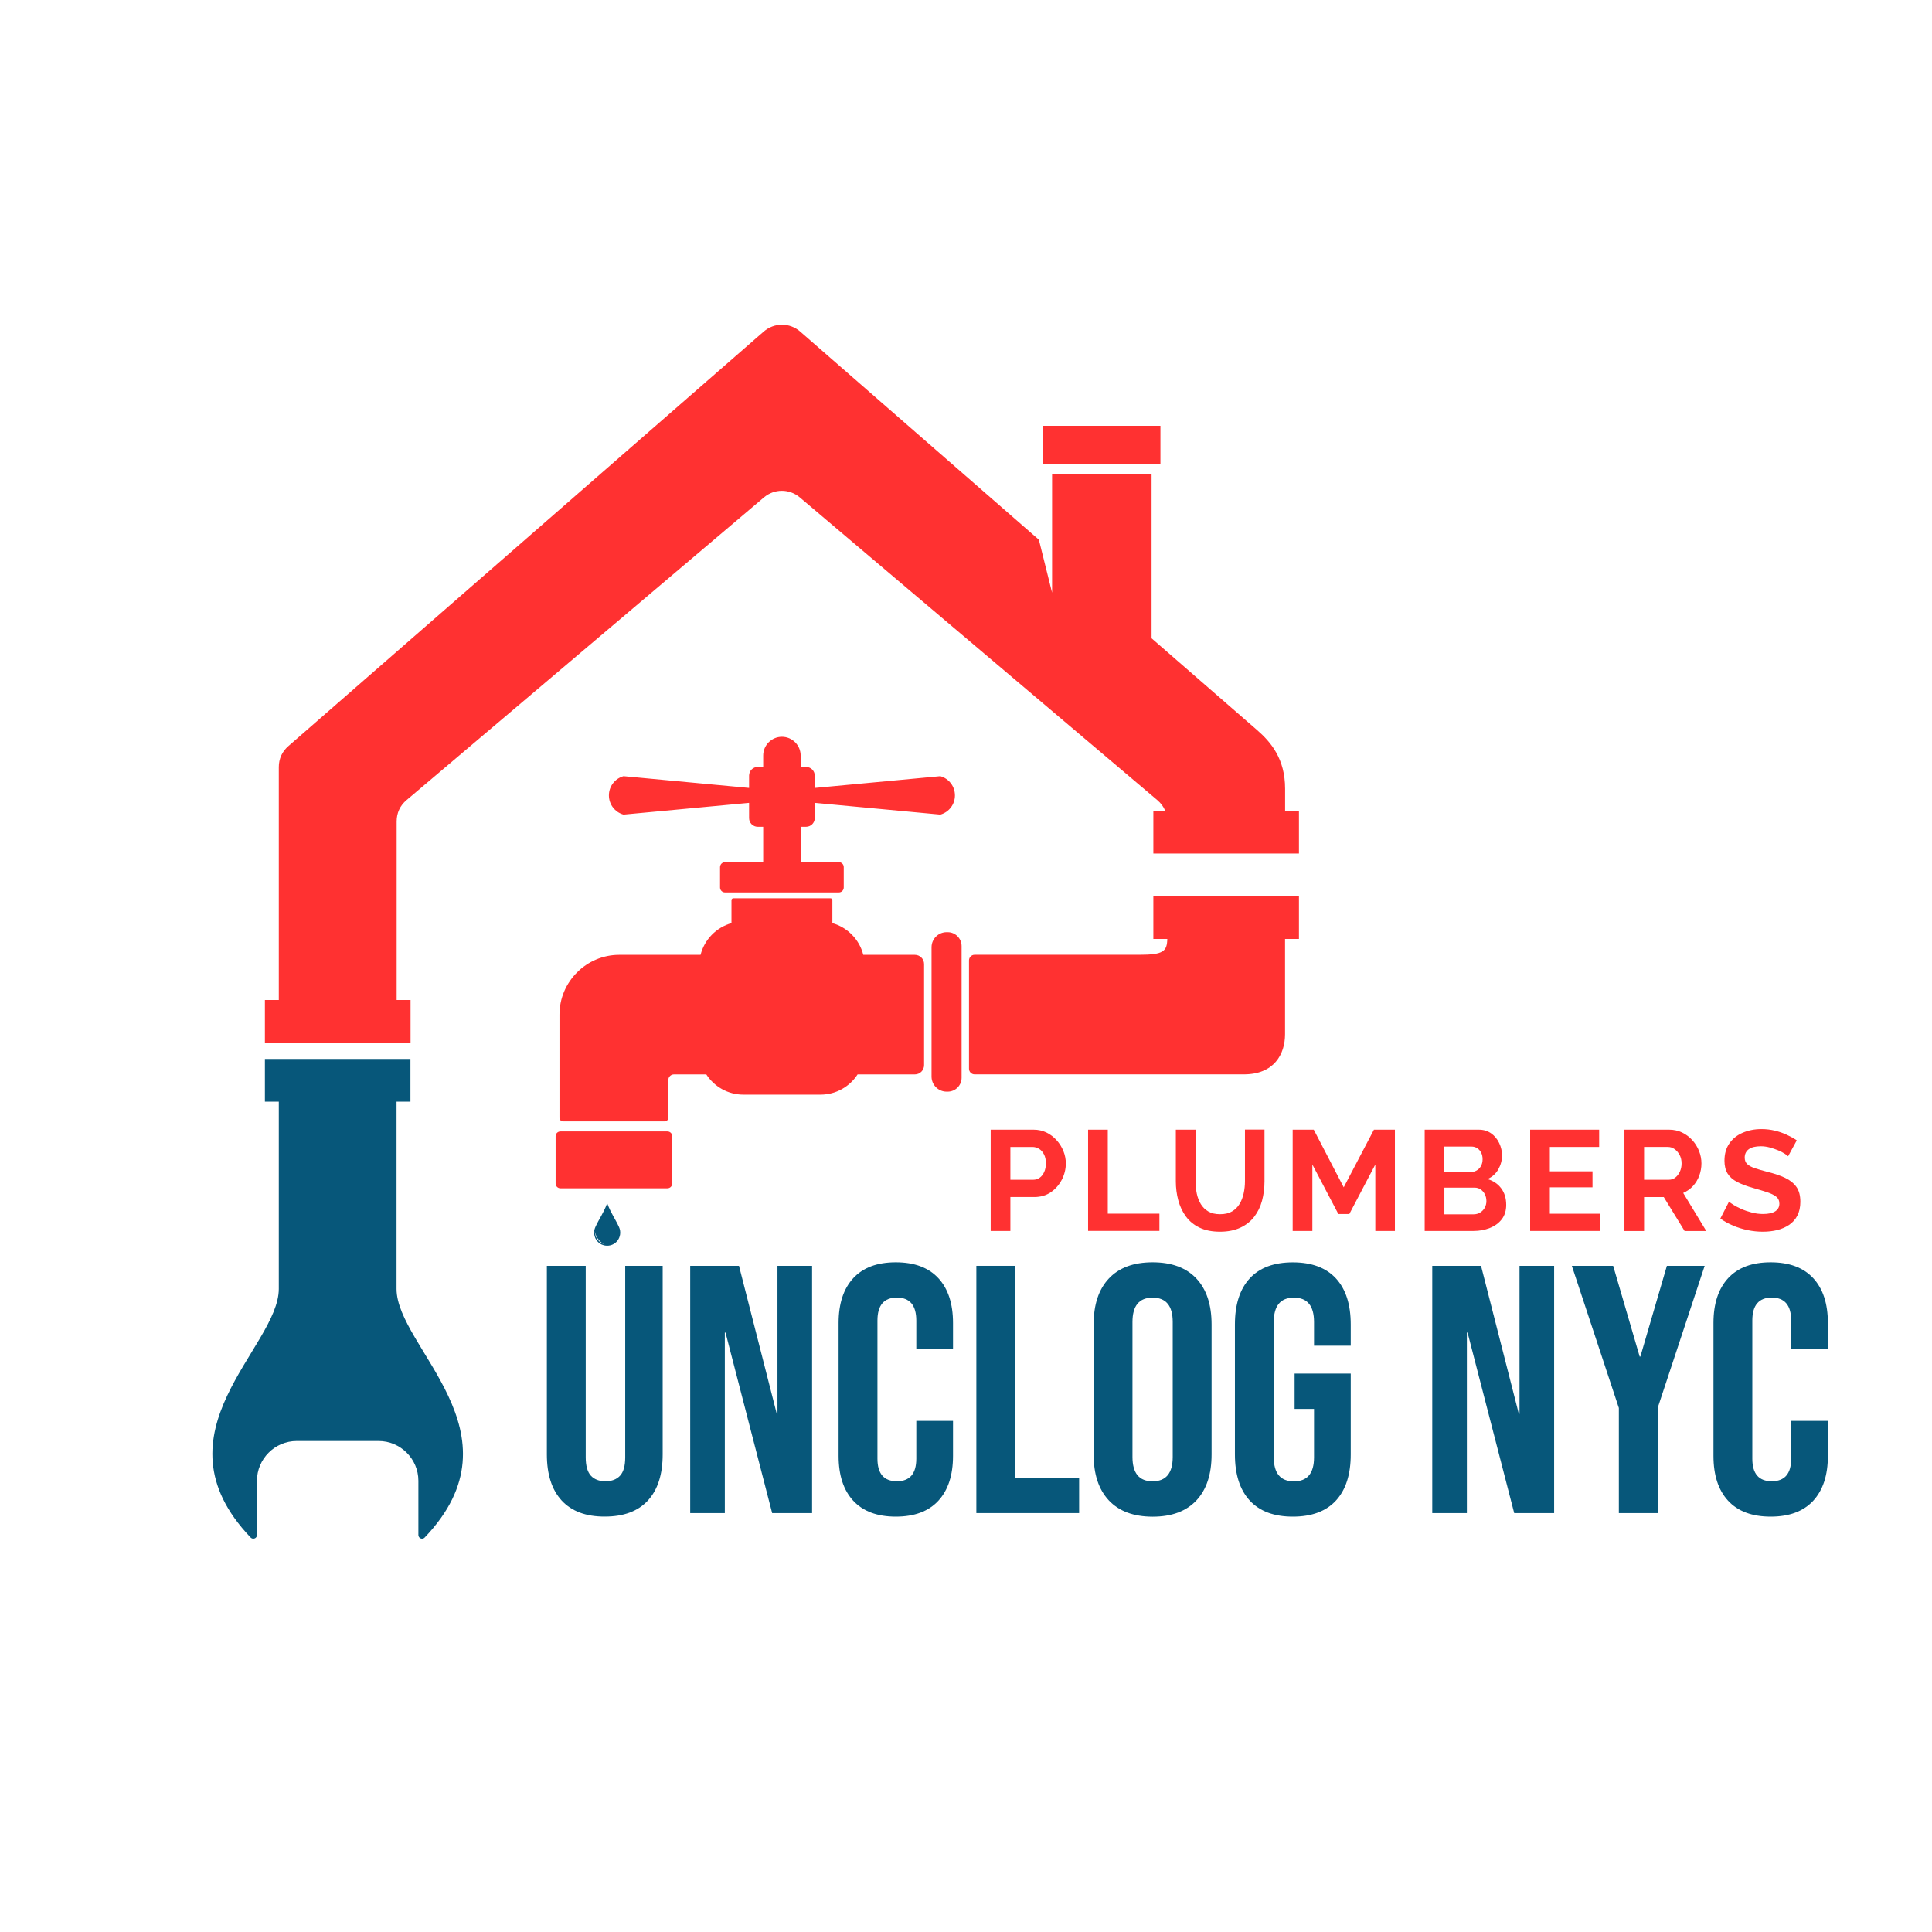 <svg xmlns="http://www.w3.org/2000/svg" xmlns:xlink="http://www.w3.org/1999/xlink" id="Layer_1" x="0px" y="0px" viewBox="0 0 360 360" style="enable-background:new 0 0 360 360;" xml:space="preserve"><style type="text/css">	.st0{fill:#07577A;}	.st1{fill:#FF3131;}	.st2{fill-rule:evenodd;clip-rule:evenodd;fill:#FF3131;}	.st3{fill-rule:evenodd;clip-rule:evenodd;fill:#07577A;}</style><g>	<path class="st0" d="M104.66,279.6c-1.84-2-2.76-4.86-2.76-8.59v-35.14h7.24v35.67c0,1.58,0.32,2.72,0.95,3.42  c0.64,0.7,1.55,1.05,2.73,1.05s2.09-0.35,2.73-1.05c0.64-0.7,0.95-1.84,0.95-3.42v-35.67h6.98v35.14c0,3.73-0.92,6.59-2.76,8.59  c-1.84,2-4.52,2.99-8.03,2.99C109.18,282.6,106.51,281.6,104.66,279.6z"></path>	<path class="st0" d="M128.62,235.87h9.08l7.04,27.58h0.13v-27.58h6.45v46.07h-7.44l-8.69-33.63h-0.13v33.63h-6.45V235.87z"></path>	<path class="st0" d="M158.99,279.64c-1.82-1.97-2.73-4.76-2.73-8.36v-24.75c0-3.6,0.91-6.38,2.73-8.36  c1.82-1.97,4.46-2.96,7.93-2.96c3.47,0,6.11,0.99,7.93,2.96c1.82,1.97,2.73,4.76,2.73,8.36v4.87h-6.84v-5.33  c0-2.85-1.21-4.28-3.62-4.28c-2.41,0-3.62,1.43-3.62,4.28v25.73c0,2.81,1.21,4.21,3.62,4.21c2.41,0,3.62-1.4,3.62-4.21v-7.04h6.84  v6.52c0,3.6-0.91,6.38-2.73,8.36c-1.82,1.97-4.46,2.96-7.93,2.96C163.46,282.6,160.81,281.61,158.99,279.64z"></path>	<path class="st0" d="M181.93,235.87h7.24v39.49h11.91v6.58h-19.15V235.87z"></path>	<path class="st0" d="M206.61,279.57c-1.89-2.02-2.83-4.87-2.83-8.56V246.8c0-3.69,0.94-6.54,2.83-8.56  c1.89-2.02,4.61-3.03,8.16-3.03c3.55,0,6.27,1.01,8.16,3.03c1.89,2.02,2.83,4.87,2.83,8.56v24.22c0,3.69-0.94,6.54-2.83,8.56  c-1.89,2.02-4.61,3.03-8.16,3.03C211.22,282.6,208.5,281.59,206.61,279.57z M218.52,271.48v-25.14c0-3.03-1.25-4.54-3.75-4.54  s-3.75,1.51-3.75,4.54v25.14c0,3.03,1.25,4.54,3.75,4.54S218.52,274.5,218.52,271.48z"></path>	<path class="st0" d="M232.87,279.6c-1.84-2-2.76-4.86-2.76-8.59V246.8c0-3.73,0.92-6.59,2.76-8.59c1.84-2,4.52-2.99,8.03-2.99  c3.51,0,6.19,1,8.03,2.99c1.84,2,2.76,4.86,2.76,8.59v3.95h-6.84v-4.41c0-3.03-1.25-4.54-3.75-4.54s-3.75,1.51-3.75,4.54v25.21  c0,2.98,1.25,4.48,3.75,4.48s3.75-1.49,3.75-4.48v-9.02h-3.62v-6.58h10.46v15.07c0,3.73-0.92,6.59-2.76,8.59  c-1.84,2-4.52,2.99-8.03,2.99C237.39,282.6,234.71,281.6,232.87,279.6z"></path>	<path class="st0" d="M266.89,235.87h9.08l7.04,27.58h0.13v-27.58h6.45v46.07h-7.44l-8.69-33.63h-0.13v33.63h-6.45V235.87z"></path>	<path class="st0" d="M301.64,262.33l-8.75-26.46h7.7l4.94,16.91h0.13l4.94-16.91h7.04l-8.75,26.46v19.61h-7.24V262.33z"></path>	<path class="st0" d="M322.01,279.64c-1.82-1.97-2.73-4.76-2.73-8.36v-24.75c0-3.6,0.91-6.38,2.73-8.36  c1.82-1.97,4.46-2.96,7.93-2.96c3.47,0,6.11,0.99,7.93,2.96c1.82,1.97,2.73,4.76,2.73,8.36v4.87h-6.84v-5.33  c0-2.85-1.21-4.28-3.62-4.28s-3.62,1.43-3.62,4.28v25.73c0,2.81,1.21,4.21,3.62,4.21s3.62-1.4,3.62-4.21v-7.04h6.84v6.52  c0,3.6-0.91,6.38-2.73,8.36c-1.82,1.97-4.46,2.96-7.93,2.96C326.48,282.6,323.83,281.61,322.01,279.64z"></path></g><g>	<g>		<path class="st1" d="M184.6,229.37v-18.87h8c0.87,0,1.66,0.18,2.39,0.53c0.73,0.36,1.36,0.83,1.9,1.44   c0.54,0.6,0.96,1.28,1.26,2.02c0.3,0.74,0.45,1.51,0.45,2.29c0,1.06-0.25,2.07-0.74,3.03c-0.5,0.96-1.18,1.74-2.05,2.34   c-0.87,0.6-1.9,0.9-3.08,0.9h-4.46v6.32H184.6z M188.27,219.83h4.25c0.44,0,0.84-0.12,1.2-0.37s0.64-0.61,0.85-1.08   s0.32-1,0.32-1.61c0-0.66-0.12-1.21-0.36-1.67c-0.24-0.46-0.55-0.81-0.93-1.04c-0.38-0.23-0.79-0.34-1.24-0.34h-4.09V219.83z"></path>		<path class="st1" d="M202.75,229.37v-18.87h3.67v15.65h9.62v3.21H202.75z"></path>		<path class="st1" d="M227.36,229.51c-1.51,0-2.79-0.25-3.84-0.76c-1.05-0.5-1.9-1.2-2.55-2.09c-0.65-0.89-1.12-1.89-1.42-3.02   c-0.3-1.12-0.45-2.3-0.45-3.52v-9.62h3.67v9.62c0,0.78,0.08,1.54,0.23,2.27c0.15,0.73,0.4,1.39,0.76,1.98   c0.35,0.58,0.82,1.04,1.41,1.38c0.58,0.34,1.31,0.5,2.18,0.5c0.89,0,1.63-0.17,2.22-0.52s1.06-0.81,1.41-1.4   c0.35-0.58,0.6-1.24,0.76-1.98c0.16-0.73,0.24-1.48,0.24-2.25v-9.62h3.64v9.62c0,1.29-0.16,2.51-0.46,3.64s-0.8,2.13-1.46,2.99   s-1.52,1.53-2.56,2.02S228.81,229.51,227.36,229.51z"></path>		<path class="st1" d="M256.27,229.37v-12.38l-4.84,9.22h-2.05l-4.84-9.22v12.38h-3.67v-18.87h3.93l5.58,10.74l5.63-10.74h3.91   v18.87H256.27z"></path>		<path class="st1" d="M280.66,224.51c0,1.06-0.27,1.95-0.82,2.67c-0.55,0.72-1.29,1.26-2.22,1.63s-1.94,0.56-3.04,0.56h-9.11   v-18.87h10.1c0.89,0,1.65,0.24,2.3,0.7c0.65,0.47,1.14,1.07,1.49,1.81c0.35,0.74,0.52,1.5,0.52,2.3c0,0.9-0.23,1.76-0.69,2.58   c-0.46,0.81-1.13,1.42-2.02,1.81c1.08,0.32,1.93,0.89,2.56,1.73C280.35,222.26,280.66,223.29,280.66,224.51z M269.13,213.64v4.76   h4.89c0.41,0,0.78-0.1,1.12-0.29c0.34-0.19,0.61-0.47,0.81-0.82c0.2-0.35,0.31-0.78,0.31-1.28c0-0.48-0.09-0.89-0.28-1.25   c-0.19-0.35-0.43-0.63-0.74-0.82c-0.31-0.19-0.66-0.29-1.05-0.29H269.13z M276.97,223.82c0-0.48-0.1-0.91-0.29-1.29   c-0.2-0.38-0.46-0.68-0.78-0.9c-0.33-0.22-0.7-0.33-1.13-0.33h-5.63v4.97h5.45c0.44,0,0.85-0.11,1.21-0.33   c0.36-0.22,0.65-0.52,0.86-0.89C276.86,224.67,276.97,224.26,276.97,223.82z"></path>		<path class="st1" d="M298.22,226.16v3.21h-13.1v-18.87h12.86v3.22h-9.19v4.54h7.95v2.98h-7.95v4.92H298.22z"></path>		<path class="st1" d="M302.69,229.37v-18.87h8.34c0.87,0,1.67,0.18,2.41,0.53c0.73,0.36,1.37,0.83,1.91,1.44   c0.54,0.6,0.96,1.28,1.25,2.02c0.29,0.74,0.44,1.51,0.44,2.29c0,0.8-0.14,1.56-0.41,2.3c-0.28,0.74-0.67,1.38-1.18,1.93   s-1.12,0.97-1.81,1.28l4.3,7.09h-4.04l-3.88-6.32h-3.67v6.32H302.69z M306.35,219.83h4.6c0.46,0,0.87-0.14,1.22-0.41   s0.64-0.64,0.85-1.1s0.32-0.97,0.32-1.54c0-0.6-0.13-1.13-0.37-1.58c-0.25-0.45-0.56-0.81-0.94-1.08c-0.38-0.27-0.79-0.4-1.24-0.4   h-4.44V219.83z"></path>		<path class="st1" d="M333.19,215.45c-0.12-0.12-0.35-0.29-0.68-0.5c-0.33-0.21-0.73-0.42-1.2-0.61c-0.47-0.19-0.98-0.37-1.53-0.52   s-1.11-0.23-1.67-0.23c-0.99,0-1.74,0.18-2.25,0.55c-0.5,0.37-0.76,0.89-0.76,1.56c0,0.51,0.16,0.92,0.48,1.22   c0.32,0.3,0.8,0.55,1.44,0.77c0.64,0.21,1.43,0.44,2.39,0.69c1.24,0.3,2.32,0.67,3.23,1.1c0.91,0.43,1.61,1,2.1,1.69   s0.73,1.62,0.73,2.76c0,1-0.19,1.86-0.56,2.58s-0.89,1.29-1.54,1.73c-0.66,0.44-1.4,0.76-2.23,0.97c-0.83,0.2-1.72,0.3-2.66,0.3   c-0.94,0-1.88-0.1-2.82-0.29c-0.94-0.2-1.84-0.47-2.71-0.84s-1.67-0.8-2.39-1.32l1.62-3.16c0.16,0.16,0.44,0.37,0.85,0.62   c0.41,0.26,0.9,0.51,1.49,0.77c0.58,0.26,1.22,0.47,1.91,0.65c0.69,0.18,1.39,0.27,2.1,0.27c0.99,0,1.75-0.17,2.26-0.5   s0.77-0.81,0.77-1.42c0-0.56-0.2-1-0.61-1.32c-0.41-0.32-0.97-0.59-1.7-0.83s-1.59-0.5-2.58-0.78c-1.19-0.33-2.18-0.71-2.98-1.12   c-0.8-0.42-1.39-0.94-1.78-1.57c-0.39-0.64-0.58-1.43-0.58-2.38c0-1.29,0.31-2.37,0.92-3.24c0.61-0.87,1.44-1.54,2.48-1.98   c1.05-0.45,2.21-0.68,3.48-0.68c0.89,0,1.72,0.1,2.51,0.29c0.79,0.19,1.53,0.45,2.22,0.77c0.69,0.32,1.31,0.66,1.86,1.04   L333.19,215.45z"></path>	</g></g><g>	<path class="st2" d="M176.6,173.7h-0.22c-1.54,0-2.8,1.26-2.8,2.8v24.11c0,1.54,1.26,2.8,2.8,2.8h0.22c1.42,0,2.58-1.16,2.58-2.58  v-24.55C179.17,174.86,178.01,173.7,176.6,173.7L176.6,173.7z M242.04,167v7.96h-2.59v17.74c0,3.78-2.08,7.49-7.67,7.49H181.6  c-0.57,0-1.04-0.47-1.04-1.04v-20.2c0-0.57,0.47-1.04,1.04-1.04h30.72c4.5,0,5.13-0.66,5.19-2.95h-2.6V167h2.59h21.95H242.04  L242.04,167z M242.04,151.08v7.96h-2.59h-21.95h-2.59v-7.96h2.21c-0.31-0.75-0.8-1.42-1.46-1.98l-66.62-56.41  c-1.95-1.65-4.75-1.65-6.7,0L75.74,149.1c-1.2,1.02-1.83,2.38-1.83,3.96v33.28h2.59v7.96H73.9H51.95h-2.59v-7.96h2.59v-43.4  c0-1.55,0.61-2.89,1.78-3.91l88.57-77.24c1.97-1.71,4.85-1.71,6.81,0l44.47,38.78l2.46,9.87V88.34h18.54v28.05l0,2.55l19.64,17.08  c2.59,2.25,5.24,5.36,5.24,10.95v4.12H242.04L242.04,151.08z M194.38,79.34h21.85v7.17h-21.85V79.34L194.38,79.34z M135.09,160.65  h7.12v-6.59h-1.02c-0.88,0-1.61-0.72-1.61-1.61v-2.85l-23.4,2.19c-1.61-0.45-2.72-1.91-2.72-3.58c0-1.67,1.11-3.13,2.72-3.58  l23.4,2.19v-2.3c0-0.88,0.72-1.61,1.61-1.61h1.02v-2.13c0-1.92,1.57-3.49,3.49-3.49l0,0c1.92,0,3.49,1.57,3.49,3.49v2.13h1.02  c0.88,0,1.61,0.73,1.61,1.61v2.3l23.4-2.19c1.61,0.45,2.72,1.91,2.72,3.58c0,1.67-1.11,3.13-2.72,3.58l-23.4-2.19v2.85  c0,0.88-0.73,1.61-1.61,1.61h-1.02v6.59h7.12c0.5,0,0.91,0.41,0.91,0.91v3.82c0,0.5-0.41,0.91-0.91,0.91h-21.23  c-0.5,0-0.91-0.41-0.91-0.91v-3.82C134.18,161.07,134.59,160.65,135.09,160.65L135.09,160.65z M170.47,177.92h-9.61  c-0.72-2.85-2.94-5.12-5.76-5.91v-4.29c0-0.18-0.15-0.33-0.33-0.33h-18.14c-0.18,0-0.33,0.15-0.33,0.33v4.29  c-2.82,0.79-5.04,3.06-5.76,5.91h-15.15c-6.12,0-11.14,5.01-11.14,11.14v4.27v6.87v8.09c0,0.36,0.3,0.66,0.66,0.66h18.95  c0.37,0,0.67-0.3,0.67-0.66v-7.04c0-0.58,0.47-1.05,1.05-1.05h6.03c1.46,2.26,4.01,3.77,6.89,3.77h14.41  c2.88,0,5.43-1.51,6.89-3.77h10.67c0.95,0,1.72-0.77,1.72-1.72v-18.84C172.19,178.69,171.42,177.92,170.47,177.92L170.47,177.92z   M104.42,210.83h19.95c0.49,0,0.89,0.4,0.89,0.89v8.81c0,0.49-0.4,0.89-0.89,0.89h-19.95c-0.49,0-0.89-0.4-0.89-0.89v-8.81  C103.53,211.23,103.93,210.83,104.42,210.83L104.42,210.83z"></path></g><path class="st3" d="M76.48,197.32v7.96h-2.59v34.88c0,10.95,23.93,26.76,5.24,46.34c-0.19,0.2-0.48,0.27-0.74,0.16 c-0.26-0.1-0.43-0.35-0.43-0.63v-10.11c0-4.08-3.34-7.41-7.41-7.41H55.29c-4.08,0-7.41,3.34-7.41,7.41v10.11 c0,0.28-0.16,0.53-0.43,0.63c-0.26,0.1-0.55,0.04-0.74-0.16c-18.69-19.58,5.24-35.39,5.24-46.34v-34.88h-2.59v-7.96h2.59h21.95 H76.48L76.48,197.32z"></path><path class="st3" d="M113.14,224.21c0.72,1.91,1.52,2.93,2.21,4.45c0.39,0.85,0.26,1.88-0.37,2.62c-0.46,0.53-1.13,0.84-1.84,0.84 c-0.71,0-1.38-0.3-1.84-0.84c-0.64-0.73-0.76-1.77-0.37-2.62C111.62,227.13,112.42,226.12,113.14,224.21L113.14,224.21z  M110.85,229.37c0.15,1.45,1.37,2.39,1.82,2.48C111.58,231.63,110.83,230.52,110.85,229.37L110.85,229.37z"></path></svg>